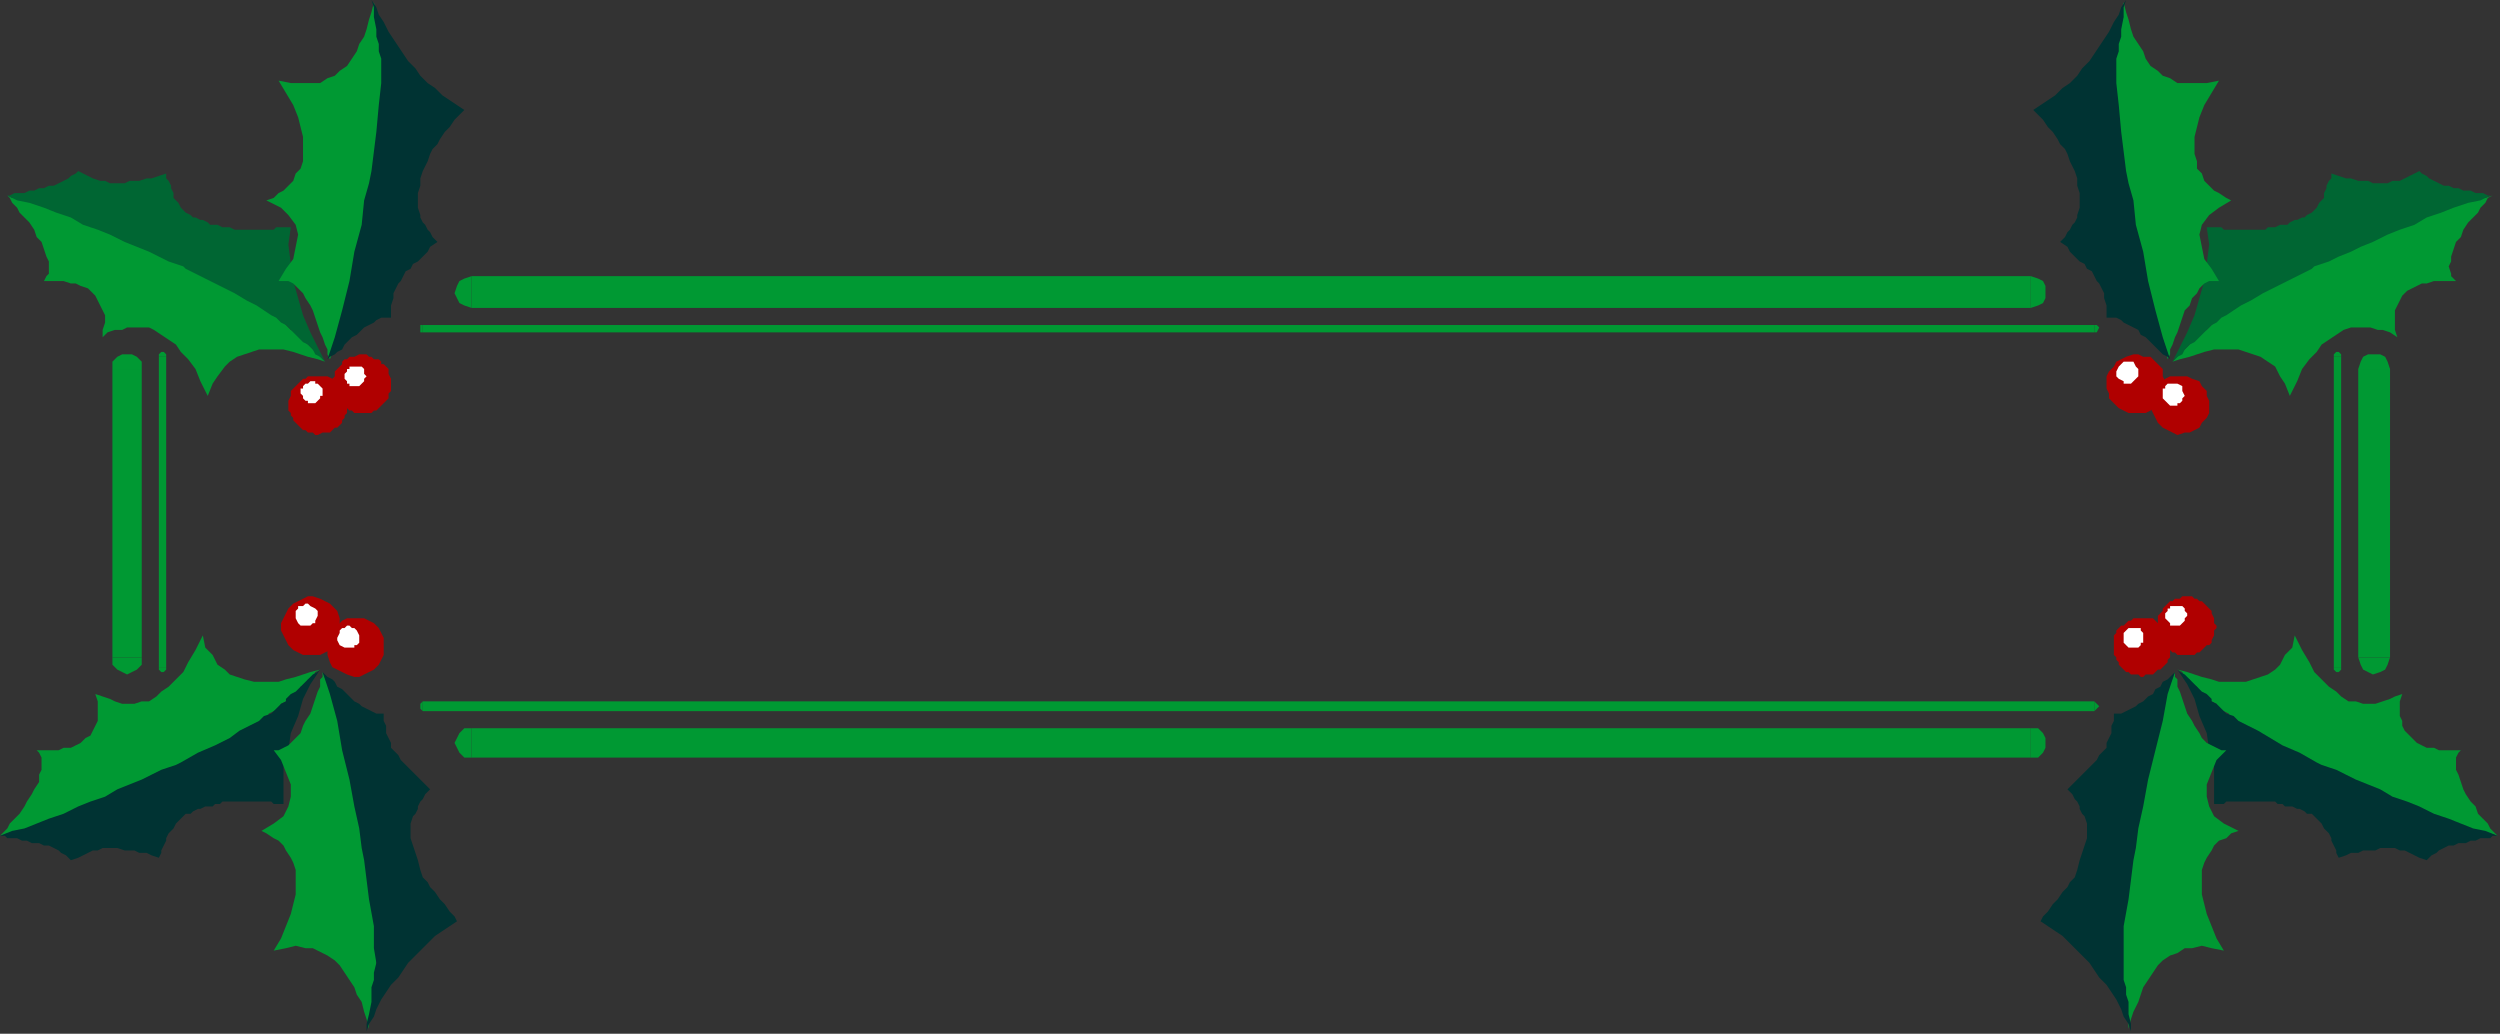 <?xml version="1.0" encoding="UTF-8" standalone="no"?>
<svg
   xmlns:dc="http://purl.org/dc/elements/1.1/"
   xmlns:cc="http://creativecommons.org/ns#"
   xmlns:rdf="http://www.w3.org/1999/02/22-rdf-syntax-ns#"
   xmlns:svg="http://www.w3.org/2000/svg"
   xmlns="http://www.w3.org/2000/svg"
   xmlns:sodipodi="http://sodipodi.sourceforge.net/DTD/sodipodi-0.dtd"
   xmlns:inkscape="http://www.inkscape.org/namespaces/inkscape"
   version="1.0"
   width="270.669mm"
   height="111.919mm"
   id="svg117"
   sodipodi:docname="BDRTC205.WMF">
  <rect width="100%" height="100%" fill="#333333" stroke="none"/>
  <sodipodi:namedview
     pagecolor="#ffffff"
     bordercolor="#666666"
     borderopacity="1"
     objecttolerance="10"
     gridtolerance="10"
     guidetolerance="10"
     inkscape:pageopacity="0"
     inkscape:pageshadow="2"
     inkscape:window-width="640"
     inkscape:window-height="480"
     id="namedview119" />
  <defs
     id="defs3">
    <pattern
       id="WMFhbasepattern"
       patternUnits="userSpaceOnUse"
       width="6"
       height="6"
       x="0"
       y="0" />
  </defs>
  <path
     style="fill:#009933;fill-rule:evenodd;fill-opacity:1;stroke:none;"
     d="  M 0,342   L 1,341   L 3,339   L 4,337   L 6,335   L 8,333   L 10,330   L 11,328   L 13,325   L 14,323   L 16,320   L 16,317   L 17,315   L 17,312   L 17,310   L 16,308   L 15,307   L 18,307   L 21,307   L 24,307   L 26,306   L 29,306   L 31,305   L 33,304   L 35,302   L 37,301   L 38,299   L 39,297   L 40,295   L 40,293   L 40,290   L 40,287   L 39,284   L 42,285   L 45,286   L 47,287   L 50,288   L 53,288   L 55,288   L 58,287   L 61,287   L 64,285   L 66,283   L 69,281   L 72,278   L 75,275   L 77,271   L 80,266   L 83,260   L 84,265   L 87,268   L 89,272   L 92,274   L 94,276   L 97,277   L 100,278   L 104,279   L 107,279   L 110,279   L 114,279   L 117,278   L 121,277   L 124,276   L 127,275   L 131,274   L 129,275   L 128,277   L 126,278   L 125,280   L 123,281   L 122,283   L 120,284   L 118,286   L 117,287   L 115,288   L 114,290   L 112,291   L 110,292   L 109,294   L 107,295   L 106,296   L 103,298   L 100,300   L 97,302   L 94,303   L 90,305   L 87,307   L 84,309   L 80,311   L 77,312   L 73,314   L 70,316   L 66,318   L 63,319   L 59,321   L 56,322   L 52,324   L 48,325   L 45,327   L 41,328   L 38,330   L 34,331   L 31,332   L 27,333   L 24,335   L 21,336   L 18,337   L 14,338   L 11,339   L 8,340   L 6,341   L 3,341   L 0,342  z "
     id="path5" />
  <path
     style="fill:#009933;fill-rule:evenodd;fill-opacity:1;stroke:none;"
     d="  M 1022,342   L 1021,341   L 1019,339   L 1018,337   L 1016,335   L 1014,333   L 1013,330   L 1011,328   L 1009,325   L 1008,323   L 1007,320   L 1006,317   L 1005,315   L 1005,312   L 1005,310   L 1006,308   L 1007,307   L 1004,307   L 1001,307   L 998,307   L 996,306   L 993,306   L 991,305   L 989,304   L 987,302   L 986,301   L 984,299   L 983,297   L 983,295   L 982,293   L 982,290   L 982,287   L 983,284   L 980,285   L 978,286   L 975,287   L 972,288   L 970,288   L 967,288   L 964,287   L 961,287   L 958,285   L 956,283   L 953,281   L 950,278   L 947,275   L 945,271   L 942,266   L 939,260   L 938,265   L 935,268   L 933,272   L 931,274   L 928,276   L 925,277   L 922,278   L 919,279   L 915,279   L 912,279   L 908,279   L 905,278   L 901,277   L 898,276   L 895,275   L 891,274   L 893,275   L 894,277   L 896,278   L 897,280   L 899,281   L 900,283   L 902,284   L 904,286   L 905,287   L 907,288   L 908,290   L 910,291   L 912,292   L 913,294   L 915,295   L 916,296   L 919,298   L 922,300   L 925,302   L 929,303   L 932,305   L 935,307   L 938,309   L 942,311   L 945,312   L 949,314   L 952,316   L 956,318   L 959,319   L 963,321   L 967,322   L 970,324   L 974,325   L 977,327   L 981,328   L 984,330   L 988,331   L 991,332   L 995,333   L 998,335   L 1001,336   L 1004,337   L 1008,338   L 1011,339   L 1014,340   L 1017,341   L 1019,341   L 1022,342  z "
     id="path7" />
  <path
     style="fill:#009933;fill-rule:evenodd;fill-opacity:1;stroke:none;"
     d="  M 3,80   L 4,81   L 5,83   L 7,85   L 8,87   L 10,89   L 12,91   L 14,94   L 15,97   L 17,99   L 18,102   L 19,105   L 20,107   L 20,109   L 20,112   L 19,113   L 18,115   L 21,115   L 23,115   L 26,115   L 29,116   L 31,116   L 33,117   L 36,118   L 37,119   L 39,121   L 40,123   L 41,125   L 42,127   L 43,129   L 43,132   L 42,135   L 42,138   L 44,136   L 47,135   L 50,135   L 52,134   L 55,134   L 58,134   L 61,134   L 63,135   L 66,137   L 69,139   L 72,141   L 74,144   L 77,147   L 80,151   L 82,156   L 85,162   L 87,157   L 89,154   L 92,150   L 94,148   L 97,146   L 100,145   L 103,144   L 106,143   L 109,143   L 113,143   L 116,143   L 120,144   L 123,145   L 126,146   L 130,147   L 133,148   L 132,147   L 130,145   L 129,144   L 127,142   L 126,141   L 124,139   L 123,138   L 121,136   L 119,135   L 118,134   L 116,132   L 115,131   L 113,129   L 111,128   L 110,127   L 108,126   L 105,124   L 102,122   L 99,120   L 96,119   L 93,117   L 90,115   L 86,113   L 83,111   L 79,110   L 76,108   L 72,106   L 69,104   L 65,103   L 62,101   L 58,100   L 55,98   L 51,97   L 47,95   L 44,94   L 40,92   L 37,91   L 33,90   L 30,88   L 27,87   L 23,86   L 20,85   L 17,84   L 14,83   L 11,82   L 8,81   L 5,81   L 3,80  z "
     id="path9" />
  <path
     style="fill:#009933;fill-rule:evenodd;fill-opacity:1;stroke:none;"
     d="  M 1020,80   L 1018,81   L 1017,83   L 1015,85   L 1014,87   L 1012,89   L 1010,91   L 1008,94   L 1007,97   L 1005,99   L 1004,102   L 1003,105   L 1003,107   L 1002,109   L 1003,112   L 1003,113   L 1005,115   L 1002,115   L 999,115   L 996,115   L 993,116   L 991,116   L 989,117   L 987,118   L 985,119   L 983,121   L 982,123   L 981,125   L 980,127   L 980,129   L 980,132   L 980,135   L 981,138   L 978,136   L 975,135   L 973,135   L 970,134   L 967,134   L 964,134   L 962,134   L 959,135   L 956,137   L 953,139   L 950,141   L 948,144   L 945,147   L 942,151   L 940,156   L 937,162   L 935,157   L 933,154   L 931,150   L 928,148   L 925,146   L 922,145   L 919,144   L 916,143   L 913,143   L 909,143   L 906,143   L 902,144   L 899,145   L 896,146   L 892,147   L 889,148   L 890,147   L 892,145   L 893,144   L 895,142   L 896,141   L 898,139   L 899,138   L 901,136   L 903,135   L 904,134   L 906,132   L 907,131   L 909,129   L 911,128   L 912,127   L 914,126   L 917,124   L 920,122   L 923,120   L 926,119   L 929,117   L 933,115   L 936,113   L 939,111   L 943,110   L 946,108   L 950,106   L 953,104   L 957,103   L 960,101   L 964,100   L 968,98   L 971,97   L 975,95   L 978,94   L 982,92   L 985,91   L 989,90   L 992,88   L 995,87   L 999,86   L 1002,85   L 1005,84   L 1008,83   L 1011,82   L 1014,81   L 1017,81   L 1020,80  z "
     id="path11" />
  <path
     style="fill:#003333;fill-rule:evenodd;fill-opacity:1;stroke:none;"
     d="  M 0,342   L 2,342   L 3,343   L 5,343   L 7,343   L 9,344   L 11,344   L 13,345   L 16,345   L 18,346   L 20,346   L 22,347   L 24,348   L 25,349   L 27,350   L 28,351   L 29,352   L 32,351   L 34,350   L 36,349   L 38,348   L 40,348   L 42,347   L 44,347   L 46,347   L 48,347   L 51,348   L 53,348   L 55,348   L 57,349   L 60,349   L 62,350   L 65,351   L 66,349   L 66,348   L 67,346   L 68,344   L 68,343   L 69,341   L 70,340   L 71,339   L 72,337   L 73,336   L 74,335   L 75,334   L 76,333   L 78,333   L 79,332   L 81,331   L 82,331   L 84,330   L 85,330   L 87,330   L 88,329   L 90,329   L 91,328   L 93,328   L 94,328   L 95,328   L 97,328   L 98,328   L 100,328   L 101,328   L 103,328   L 104,328   L 106,328   L 108,328   L 109,328   L 111,328   L 112,329   L 114,329   L 115,329   L 116,329   L 116,322   L 116,314   L 118,307   L 119,300   L 122,293   L 124,286   L 127,280   L 131,274   L 130,275   L 128,276   L 127,277   L 126,278   L 124,280   L 123,281   L 122,282   L 121,283   L 119,284   L 118,285   L 117,286   L 117,287   L 115,288   L 114,289   L 113,290   L 111,292   L 108,293   L 106,295   L 102,297   L 98,299   L 94,302   L 88,305   L 81,308   L 74,312   L 72,313   L 69,314   L 66,315   L 62,317   L 58,319   L 53,321   L 48,323   L 43,326   L 37,328   L 32,330   L 26,333   L 20,335   L 15,337   L 10,339   L 5,340   L 0,342  z "
     id="path13" />
  <path
     style="fill:#003333;fill-rule:evenodd;fill-opacity:1;stroke:none;"
     d="  M 1022,342   L 1020,342   L 1019,343   L 1017,343   L 1015,343   L 1013,344   L 1011,344   L 1009,345   L 1006,345   L 1004,346   L 1002,346   L 1000,347   L 998,348   L 997,349   L 995,350   L 994,351   L 993,352   L 990,351   L 988,350   L 986,349   L 984,348   L 982,348   L 980,347   L 978,347   L 976,347   L 974,347   L 972,348   L 969,348   L 967,348   L 965,349   L 962,349   L 960,350   L 957,351   L 956,349   L 956,348   L 955,346   L 954,344   L 954,343   L 953,341   L 952,340   L 951,339   L 950,337   L 949,336   L 948,335   L 947,334   L 946,333   L 944,333   L 943,332   L 941,331   L 940,331   L 938,330   L 937,330   L 935,330   L 934,329   L 932,329   L 931,328   L 929,328   L 928,328   L 927,328   L 925,328   L 924,328   L 922,328   L 921,328   L 919,328   L 918,328   L 916,328   L 914,328   L 913,328   L 911,328   L 910,329   L 908,329   L 907,329   L 906,329   L 906,322   L 906,314   L 904,307   L 903,300   L 900,293   L 898,286   L 895,280   L 891,274   L 892,275   L 894,276   L 895,277   L 896,278   L 898,280   L 899,281   L 900,282   L 901,283   L 903,284   L 904,285   L 905,286   L 905,287   L 907,288   L 908,289   L 909,290   L 911,292   L 914,293   L 916,295   L 920,297   L 924,299   L 929,302   L 934,305   L 941,308   L 948,312   L 950,313   L 953,314   L 956,315   L 960,317   L 964,319   L 969,321   L 974,323   L 979,326   L 985,328   L 990,330   L 996,333   L 1002,335   L 1007,337   L 1012,339   L 1017,340   L 1022,342  z "
     id="path15" />
  <path
     style="fill:#006633;fill-rule:evenodd;fill-opacity:1;stroke:none;"
     d="  M 3,80   L 4,80   L 6,79   L 8,79   L 10,79   L 12,78   L 14,78   L 16,77   L 18,77   L 20,76   L 22,76   L 24,75   L 26,74   L 28,73   L 29,72   L 31,71   L 32,70   L 34,71   L 36,72   L 38,73   L 41,74   L 43,74   L 45,75   L 47,75   L 49,75   L 51,75   L 53,74   L 55,74   L 57,74   L 60,73   L 62,73   L 65,72   L 68,71   L 68,73   L 69,74   L 70,76   L 70,77   L 71,79   L 71,81   L 72,82   L 73,83   L 74,85   L 75,86   L 76,87   L 78,88   L 79,89   L 80,89   L 82,90   L 83,90   L 85,91   L 86,92   L 88,92   L 89,92   L 91,93   L 92,93   L 94,93   L 96,94   L 97,94   L 98,94   L 99,94   L 101,94   L 102,94   L 104,94   L 105,94   L 107,94   L 109,94   L 110,94   L 112,94   L 113,93   L 115,93   L 116,93   L 117,93   L 119,93   L 118,100   L 119,108   L 120,115   L 122,122   L 124,129   L 127,136   L 130,142   L 133,148   L 132,147   L 131,146   L 129,145   L 128,143   L 127,142   L 126,141   L 124,140   L 123,139   L 122,138   L 121,137   L 120,136   L 119,135   L 118,134   L 117,133   L 115,132   L 113,130   L 111,129   L 108,127   L 105,125   L 101,123   L 96,120   L 90,117   L 84,114   L 76,110   L 75,109   L 72,108   L 69,107   L 65,105   L 61,103   L 56,101   L 51,99   L 45,96   L 40,94   L 34,92   L 29,89   L 23,87   L 18,85   L 12,83   L 7,82   L 3,80  z "
     id="path17" />
  <path
     style="fill:#006633;fill-rule:evenodd;fill-opacity:1;stroke:none;"
     d="  M 1019,80   L 1018,80   L 1016,79   L 1015,79   L 1013,79   L 1011,78   L 1008,78   L 1006,77   L 1004,77   L 1002,76   L 1000,76   L 998,75   L 996,74   L 994,73   L 993,72   L 991,71   L 990,70   L 988,71   L 986,72   L 984,73   L 982,74   L 979,74   L 977,75   L 975,75   L 973,75   L 971,75   L 969,74   L 967,74   L 965,74   L 962,73   L 960,73   L 957,72   L 954,71   L 954,73   L 953,74   L 952,76   L 952,77   L 951,79   L 951,81   L 950,82   L 949,83   L 948,85   L 947,86   L 946,87   L 944,88   L 943,89   L 942,89   L 940,90   L 939,90   L 937,91   L 936,92   L 934,92   L 933,92   L 931,93   L 930,93   L 928,93   L 927,94   L 925,94   L 924,94   L 923,94   L 921,94   L 920,94   L 918,94   L 917,94   L 915,94   L 913,94   L 912,94   L 910,94   L 909,93   L 907,93   L 906,93   L 905,93   L 903,93   L 904,100   L 903,108   L 902,115   L 900,122   L 898,129   L 895,136   L 892,142   L 889,148   L 890,147   L 891,146   L 893,145   L 894,143   L 895,142   L 896,141   L 898,140   L 899,139   L 900,138   L 901,137   L 902,136   L 903,135   L 904,134   L 905,133   L 907,132   L 909,130   L 911,129   L 914,127   L 917,125   L 921,123   L 926,120   L 932,117   L 938,114   L 946,110   L 947,109   L 950,108   L 953,107   L 957,105   L 962,103   L 966,101   L 971,99   L 977,96   L 982,94   L 988,92   L 993,89   L 999,87   L 1004,85   L 1010,83   L 1015,82   L 1019,80  z "
     id="path19" />
  <path
     style="fill:#009933;fill-rule:evenodd;fill-opacity:1;stroke:none;"
     d="  M 132,275   L 132,277   L 131,278   L 131,281   L 130,283   L 129,286   L 128,289   L 127,292   L 125,295   L 124,297   L 123,300   L 121,302   L 119,304   L 118,305   L 116,306   L 114,307   L 112,307   L 115,311   L 117,316   L 119,321   L 119,326   L 118,330   L 116,334   L 112,337   L 107,340   L 109,341   L 112,343   L 114,344   L 116,346   L 117,348   L 119,351   L 120,353   L 121,356   L 121,359   L 121,362   L 121,366   L 120,370   L 119,374   L 117,379   L 115,384   L 112,389   L 117,388   L 121,387   L 125,388   L 128,388   L 132,390   L 134,391   L 137,393   L 139,395   L 141,398   L 143,401   L 145,404   L 146,407   L 148,410   L 149,414   L 150,417   L 151,421   L 151,417   L 152,413   L 153,408   L 153,404   L 154,400   L 154,396   L 154,391   L 154,387   L 154,380   L 154,373   L 153,366   L 152,358   L 151,351   L 150,343   L 148,335   L 147,328   L 145,320   L 143,313   L 142,306   L 140,299   L 138,292   L 136,286   L 134,280   L 132,275  z "
     id="path21" />
  <path
     style="fill:#009933;fill-rule:evenodd;fill-opacity:1;stroke:none;"
     d="  M 890,275   L 890,277   L 891,278   L 891,281   L 892,283   L 893,286   L 894,289   L 895,292   L 897,295   L 898,297   L 900,300   L 901,302   L 903,304   L 905,305   L 907,306   L 909,307   L 911,307   L 907,311   L 905,316   L 903,321   L 903,326   L 904,330   L 906,334   L 910,337   L 916,340   L 913,341   L 911,343   L 908,344   L 906,346   L 905,348   L 903,351   L 902,353   L 901,356   L 901,359   L 901,362   L 901,366   L 902,370   L 903,374   L 905,379   L 907,384   L 910,389   L 905,388   L 901,387   L 897,388   L 894,388   L 891,390   L 888,391   L 885,393   L 883,395   L 881,398   L 879,401   L 877,404   L 876,407   L 875,410   L 873,414   L 872,417   L 871,421   L 871,417   L 870,413   L 870,408   L 869,404   L 868,400   L 868,396   L 868,391   L 868,387   L 868,380   L 869,373   L 869,366   L 870,358   L 871,351   L 873,343   L 874,335   L 875,328   L 877,320   L 879,313   L 881,306   L 882,299   L 884,292   L 886,286   L 888,280   L 890,275  z "
     id="path23" />
  <path
     style="fill:#009933;fill-rule:evenodd;fill-opacity:1;stroke:none;"
     d="  M 135,147   L 134,145   L 134,143   L 133,141   L 132,138   L 131,136   L 130,133   L 129,130   L 128,127   L 127,125   L 125,122   L 124,120   L 122,118   L 120,116   L 118,115   L 116,115   L 114,115   L 117,110   L 120,106   L 121,101   L 122,96   L 121,92   L 118,88   L 115,85   L 109,82   L 112,81   L 114,79   L 116,78   L 118,76   L 120,74   L 121,71   L 123,69   L 124,66   L 124,63   L 124,60   L 124,56   L 123,52   L 122,48   L 120,43   L 117,38   L 114,33   L 119,34   L 123,34   L 127,34   L 131,34   L 134,32   L 137,31   L 139,29   L 142,27   L 144,24   L 146,21   L 147,18   L 149,15   L 150,12   L 151,8   L 152,5   L 153,1   L 154,5   L 154,9   L 155,14   L 156,18   L 156,22   L 157,26   L 157,31   L 157,35   L 157,41   L 156,49   L 155,56   L 154,64   L 153,71   L 152,79   L 151,87   L 149,94   L 148,102   L 146,109   L 144,116   L 142,123   L 140,130   L 138,136   L 137,142   L 135,147  z "
     id="path25" />
  <path
     style="fill:#009933;fill-rule:evenodd;fill-opacity:1;stroke:none;"
     d="  M 887,147   L 888,145   L 888,143   L 889,141   L 890,138   L 891,136   L 892,133   L 893,130   L 894,127   L 896,125   L 897,122   L 899,120   L 900,118   L 902,116   L 904,115   L 906,115   L 908,115   L 905,110   L 902,106   L 901,101   L 900,96   L 901,92   L 904,88   L 908,85   L 913,82   L 911,81   L 908,79   L 906,78   L 904,76   L 902,74   L 901,71   L 899,69   L 899,66   L 898,63   L 898,60   L 898,56   L 899,52   L 900,48   L 902,43   L 905,38   L 908,33   L 903,34   L 899,34   L 895,34   L 891,34   L 888,32   L 885,31   L 883,29   L 880,27   L 878,24   L 877,21   L 875,18   L 873,15   L 872,12   L 871,8   L 870,5   L 869,1   L 868,5   L 868,9   L 867,14   L 866,18   L 866,22   L 865,26   L 865,31   L 865,35   L 866,41   L 866,49   L 867,56   L 868,64   L 869,71   L 870,79   L 871,87   L 873,94   L 874,102   L 876,109   L 878,116   L 880,123   L 882,130   L 884,136   L 886,142   L 887,147  z "
     id="path27" />
  <path
     style="fill:#003333;fill-rule:evenodd;fill-opacity:1;stroke:none;"
     d="  M 132,275   L 133,276   L 134,277   L 136,278   L 137,279   L 138,281   L 140,282   L 142,284   L 143,285   L 145,287   L 147,288   L 148,289   L 150,290   L 152,291   L 154,292   L 155,292   L 157,292   L 157,295   L 158,297   L 158,300   L 159,302   L 160,304   L 160,306   L 161,307   L 163,309   L 164,311   L 165,312   L 167,314   L 168,315   L 170,317   L 172,319   L 174,321   L 176,323   L 175,324   L 174,325   L 173,327   L 172,328   L 171,330   L 171,331   L 170,333   L 169,334   L 168,337   L 168,340   L 168,343   L 169,346   L 170,349   L 171,352   L 172,356   L 173,359   L 175,361   L 176,363   L 178,365   L 180,368   L 182,370   L 184,373   L 186,375   L 187,377   L 184,379   L 181,381   L 178,383   L 175,386   L 173,388   L 170,391   L 167,394   L 165,397   L 163,400   L 160,403   L 158,406   L 156,409   L 154,413   L 153,416   L 151,419   L 150,422   L 150,419   L 151,415   L 152,410   L 152,407   L 152,404   L 153,401   L 153,398   L 154,394   L 153,388   L 153,379   L 151,368   L 149,352   L 148,347   L 147,339   L 145,330   L 143,319   L 140,307   L 138,295   L 135,284   L 132,275  z "
     id="path29" />
  <path
     style="fill:#003333;fill-rule:evenodd;fill-opacity:1;stroke:none;"
     d="  M 890,275   L 889,276   L 888,277   L 887,278   L 885,279   L 884,281   L 882,282   L 881,284   L 879,285   L 877,287   L 875,288   L 874,289   L 872,290   L 870,291   L 868,292   L 867,292   L 865,292   L 865,295   L 864,297   L 864,300   L 863,302   L 862,304   L 862,306   L 861,307   L 859,309   L 858,311   L 857,312   L 855,314   L 854,315   L 852,317   L 850,319   L 848,321   L 846,323   L 847,324   L 848,325   L 849,327   L 850,328   L 851,330   L 851,331   L 852,333   L 853,334   L 854,337   L 854,340   L 854,343   L 853,346   L 852,349   L 851,352   L 850,356   L 849,359   L 847,361   L 846,363   L 844,365   L 842,368   L 840,370   L 838,373   L 836,375   L 835,377   L 838,379   L 841,381   L 844,383   L 847,386   L 849,388   L 852,391   L 855,394   L 857,397   L 859,400   L 862,403   L 864,406   L 866,409   L 868,413   L 869,416   L 871,419   L 872,422   L 872,419   L 871,415   L 871,410   L 870,407   L 870,404   L 869,401   L 869,398   L 869,394   L 869,388   L 869,379   L 871,368   L 873,352   L 874,347   L 875,339   L 877,330   L 879,319   L 882,307   L 885,295   L 887,284   L 890,275  z "
     id="path31" />
  <path
     style="fill:#003333;fill-rule:evenodd;fill-opacity:1;stroke:none;"
     d="  M 134,147   L 135,146   L 137,145   L 138,144   L 140,143   L 141,141   L 142,140   L 144,138   L 146,137   L 148,135   L 149,134   L 151,133   L 153,132   L 154,131   L 156,130   L 158,130   L 160,130   L 160,127   L 160,125   L 161,122   L 161,120   L 162,118   L 163,116   L 164,115   L 165,113   L 166,111   L 168,110   L 169,108   L 171,107   L 173,105   L 175,103   L 176,101   L 179,99   L 178,98   L 177,97   L 176,95   L 175,94   L 174,92   L 173,91   L 172,89   L 172,88   L 171,85   L 171,82   L 171,79   L 172,76   L 172,73   L 173,70   L 175,66   L 176,63   L 177,61   L 179,59   L 180,57   L 182,54   L 184,52   L 186,49   L 188,47   L 190,45   L 187,43   L 184,41   L 181,39   L 178,36   L 175,34   L 172,31   L 170,28   L 167,25   L 165,22   L 163,19   L 161,16   L 159,13   L 157,9   L 155,6   L 154,3   L 152,0   L 153,3   L 153,7   L 154,12   L 154,15   L 155,18   L 155,21   L 156,24   L 156,28   L 156,34   L 155,43   L 154,54   L 152,70   L 151,75   L 149,82   L 148,92   L 145,103   L 143,115   L 140,127   L 137,138   L 134,147  z "
     id="path33" />
  <path
     style="fill:#003333;fill-rule:evenodd;fill-opacity:1;stroke:none;"
     d="  M 888,147   L 887,146   L 885,145   L 884,144   L 883,143   L 881,141   L 880,140   L 878,138   L 876,137   L 875,135   L 873,134   L 871,133   L 869,132   L 868,131   L 866,130   L 864,130   L 862,130   L 862,127   L 862,125   L 861,122   L 861,120   L 860,118   L 859,116   L 858,115   L 857,113   L 856,111   L 854,110   L 853,108   L 851,107   L 849,105   L 847,103   L 846,101   L 843,99   L 844,98   L 845,97   L 846,95   L 847,94   L 848,92   L 849,91   L 850,89   L 850,88   L 851,85   L 851,82   L 851,79   L 850,76   L 850,73   L 849,70   L 847,66   L 846,63   L 845,61   L 843,59   L 842,57   L 840,54   L 838,52   L 836,49   L 834,47   L 832,45   L 835,43   L 838,41   L 841,39   L 844,36   L 847,34   L 850,31   L 852,28   L 855,25   L 857,22   L 859,19   L 861,16   L 863,13   L 865,9   L 867,6   L 868,3   L 870,0   L 869,3   L 869,7   L 868,12   L 868,15   L 867,18   L 867,21   L 866,24   L 866,28   L 866,34   L 867,43   L 868,54   L 870,70   L 871,75   L 873,82   L 874,92   L 877,103   L 879,115   L 882,127   L 885,138   L 888,147  z "
     id="path35" />
  <path
     style="fill:#b00000;fill-rule:evenodd;fill-opacity:1;stroke:none;"
     d="  M 133,246   L 131,245   L 128,244   L 126,244   L 124,245   L 122,246   L 120,247   L 118,249   L 117,251   L 116,253   L 115,255   L 115,258   L 116,260   L 117,262   L 118,264   L 120,266   L 122,267   L 124,268   L 127,268   L 129,268   L 131,268   L 133,267   L 135,266   L 137,264   L 138,262   L 139,260   L 139,257   L 139,255   L 139,253   L 138,250   L 137,249   L 135,247   L 133,246  z "
     id="path37" />
  <path
     style="fill:#b00000;fill-rule:evenodd;fill-opacity:1;stroke:none;"
     d="  M 884,251   L 883,252   L 883,253   L 883,254   L 883,255   L 883,257   L 883,258   L 883,259   L 883,260   L 884,261   L 884,262   L 885,263   L 885,264   L 886,265   L 887,266   L 888,266   L 889,267   L 890,267   L 891,268   L 893,268   L 894,268   L 895,268   L 896,268   L 897,268   L 898,268   L 899,267   L 900,267   L 901,266   L 902,265   L 903,264   L 904,264   L 905,263   L 905,262   L 906,260   L 906,259   L 906,258   L 907,257   L 907,256   L 906,255   L 906,254   L 906,253   L 905,251   L 905,250   L 904,249   L 904,249   L 903,248   L 902,247   L 901,246   L 900,246   L 899,245   L 898,245   L 897,244   L 895,244   L 894,244   L 893,244   L 892,245   L 891,245   L 890,245   L 889,246   L 888,246   L 887,247   L 886,248   L 885,249   L 885,250   L 884,251  z "
     id="path39" />
  <path
     style="fill:#b00000;fill-rule:evenodd;fill-opacity:1;stroke:none;"
     d="  M 141,171   L 141,170   L 142,169   L 142,168   L 142,166   L 142,165   L 142,164   L 142,163   L 141,162   L 141,161   L 141,160   L 140,159   L 139,158   L 138,157   L 138,156   L 137,156   L 136,155   L 134,154   L 133,154   L 132,154   L 131,154   L 130,154   L 129,154   L 128,154   L 126,154   L 125,155   L 124,155   L 123,156   L 122,157   L 122,157   L 121,158   L 120,159   L 119,160   L 119,161   L 119,162   L 118,164   L 118,165   L 118,166   L 118,167   L 118,168   L 119,169   L 119,170   L 120,171   L 120,172   L 121,173   L 122,174   L 123,175   L 124,176   L 125,176   L 126,177   L 127,177   L 128,177   L 129,178   L 130,178   L 132,177   L 133,177   L 134,177   L 135,177   L 136,176   L 137,175   L 138,175   L 139,174   L 140,173   L 140,172   L 141,171  z "
     id="path41" />
  <path
     style="fill:#b00000;fill-rule:evenodd;fill-opacity:1;stroke:none;"
     d="  M 887,176   L 889,177   L 891,178   L 894,177   L 896,177   L 898,176   L 900,175   L 901,173   L 903,171   L 904,169   L 904,167   L 904,164   L 903,162   L 903,160   L 901,158   L 900,156   L 897,155   L 895,154   L 893,154   L 891,154   L 888,154   L 886,155   L 884,157   L 883,158   L 881,160   L 880,163   L 880,165   L 880,167   L 881,169   L 882,171   L 883,173   L 885,175   L 887,176  z "
     id="path43" />
  <path
     style="fill:#b00000;fill-rule:evenodd;fill-opacity:1;stroke:none;"
     d="  M 151,254   L 149,253   L 146,253   L 144,253   L 142,253   L 140,254   L 138,256   L 136,257   L 135,259   L 134,262   L 134,264   L 134,266   L 134,268   L 135,271   L 136,273   L 138,274   L 140,275   L 142,276   L 145,277   L 147,277   L 149,276   L 151,275   L 153,274   L 155,272   L 156,270   L 157,268   L 157,266   L 157,263   L 157,261   L 156,259   L 155,257   L 153,255   L 151,254  z "
     id="path45" />
  <path
     style="fill:#b00000;fill-rule:evenodd;fill-opacity:1;stroke:none;"
     d="  M 866,259   L 865,260   L 865,261   L 865,263   L 865,264   L 865,265   L 865,266   L 865,267   L 865,268   L 866,269   L 866,270   L 867,271   L 867,272   L 868,273   L 869,274   L 870,275   L 871,275   L 872,276   L 873,276   L 875,276   L 876,277   L 877,277   L 878,276   L 879,276   L 880,276   L 881,276   L 882,275   L 883,274   L 884,274   L 885,273   L 886,272   L 887,271   L 887,270   L 888,269   L 888,268   L 888,267   L 888,265   L 888,264   L 888,263   L 888,262   L 888,261   L 887,260   L 887,259   L 886,258   L 886,257   L 885,256   L 884,255   L 883,255   L 882,254   L 881,253   L 880,253   L 878,253   L 877,253   L 876,253   L 875,253   L 874,253   L 873,253   L 872,254   L 871,254   L 870,255   L 869,256   L 868,256   L 867,257   L 866,258   L 866,259  z "
     id="path47" />
  <path
     style="fill:#b00000;fill-rule:evenodd;fill-opacity:1;stroke:none;"
     d="  M 159,163   L 159,161   L 160,160   L 160,159   L 160,158   L 160,157   L 160,156   L 160,155   L 159,153   L 159,152   L 159,151   L 158,150   L 157,149   L 156,149   L 156,148   L 155,147   L 153,147   L 152,146   L 151,146   L 150,145   L 149,145   L 148,145   L 147,145   L 145,146   L 144,146   L 143,146   L 142,147   L 141,147   L 140,148   L 140,149   L 139,150   L 138,151   L 137,152   L 137,153   L 137,154   L 136,155   L 136,156   L 136,158   L 136,159   L 136,160   L 137,161   L 137,162   L 138,163   L 138,164   L 139,165   L 140,166   L 141,167   L 142,167   L 143,168   L 144,168   L 145,169   L 146,169   L 147,169   L 148,169   L 150,169   L 151,169   L 152,169   L 153,168   L 154,168   L 155,167   L 156,166   L 157,165   L 157,165   L 158,164   L 159,163  z "
     id="path49" />
  <path
     style="fill:#b00000;fill-rule:evenodd;fill-opacity:1;stroke:none;"
     d="  M 869,168   L 871,169   L 873,169   L 876,169   L 878,169   L 880,168   L 882,166   L 884,165   L 885,163   L 886,160   L 886,158   L 886,156   L 885,154   L 885,151   L 883,149   L 882,148   L 880,146   L 877,146   L 875,145   L 873,145   L 870,146   L 868,147   L 866,148   L 865,150   L 863,152   L 862,154   L 862,156   L 862,159   L 863,161   L 863,163   L 865,165   L 867,167   L 869,168  z "
     id="path51" />
  <path
     style="fill:#ffffff;fill-rule:evenodd;fill-opacity:1;stroke:none;"
     d="  M 127,248   L 127,248   L 126,247   L 125,247   L 124,248   L 123,248   L 122,248   L 122,249   L 121,250   L 121,252   L 121,253   L 122,255   L 123,256   L 124,256   L 125,256   L 126,256   L 127,256   L 127,256   L 128,255   L 129,255   L 129,254   L 130,252   L 130,250   L 129,249   L 127,248  z "
     id="path53" />
  <path
     style="fill:#ffffff;fill-rule:evenodd;fill-opacity:1;stroke:none;"
     d="  M 887,250   L 886,251   L 886,251   L 886,252   L 886,253   L 887,254   L 887,254   L 888,255   L 888,256   L 889,256   L 890,256   L 891,256   L 892,256   L 892,256   L 893,255   L 894,254   L 894,254   L 894,253   L 895,252   L 895,251   L 894,250   L 894,250   L 894,249   L 893,248   L 892,248   L 892,248   L 891,248   L 890,248   L 889,248   L 888,248   L 888,249   L 887,249   L 887,250  z "
     id="path55" />
  <path
     style="fill:#ffffff;fill-rule:evenodd;fill-opacity:1;stroke:none;"
     d="  M 131,162   L 132,162   L 132,161   L 132,160   L 132,159   L 131,158   L 131,158   L 130,157   L 129,157   L 129,156   L 128,156   L 127,156   L 126,157   L 125,157   L 125,157   L 124,158   L 124,159   L 123,159   L 123,160   L 123,161   L 124,162   L 124,163   L 124,163   L 125,164   L 126,164   L 126,165   L 127,165   L 128,165   L 129,165   L 130,164   L 130,164   L 131,163   L 131,162  z "
     id="path57" />
  <path
     style="fill:#ffffff;fill-rule:evenodd;fill-opacity:1;stroke:none;"
     d="  M 887,165   L 888,166   L 889,166   L 890,166   L 891,166   L 891,165   L 892,165   L 893,164   L 893,163   L 894,162   L 893,160   L 893,158   L 891,157   L 890,157   L 890,157   L 889,157   L 888,157   L 887,157   L 886,158   L 886,159   L 885,159   L 885,161   L 885,163   L 886,164   L 887,165  z "
     id="path59" />
  <path
     style="fill:#ffffff;fill-rule:evenodd;fill-opacity:1;stroke:none;"
     d="  M 145,257   L 144,257   L 143,256   L 142,256   L 141,257   L 141,257   L 140,257   L 139,258   L 139,259   L 138,261   L 138,262   L 139,264   L 141,265   L 141,265   L 142,265   L 143,265   L 144,265   L 145,265   L 145,264   L 146,264   L 147,263   L 147,261   L 147,260   L 146,258   L 145,257  z "
     id="path61" />
  <path
     style="fill:#ffffff;fill-rule:evenodd;fill-opacity:1;stroke:none;"
     d="  M 869,259   L 869,260   L 869,260   L 869,261   L 869,262   L 869,263   L 870,264   L 870,264   L 871,265   L 872,265   L 873,265   L 873,265   L 874,265   L 875,265   L 876,264   L 876,263   L 877,263   L 877,262   L 877,261   L 877,260   L 877,260   L 877,259   L 876,258   L 876,257   L 875,257   L 874,257   L 873,257   L 872,257   L 872,257   L 871,257   L 870,258   L 870,258   L 869,259  z "
     id="path63" />
  <path
     style="fill:#ffffff;fill-rule:evenodd;fill-opacity:1;stroke:none;"
     d="  M 149,156   L 149,155   L 150,154   L 149,153   L 149,153   L 149,152   L 149,151   L 148,150   L 147,150   L 146,150   L 146,150   L 145,150   L 144,150   L 143,150   L 143,151   L 142,151   L 142,152   L 141,153   L 141,153   L 141,154   L 141,155   L 142,156   L 142,157   L 143,157   L 143,158   L 144,158   L 145,158   L 146,158   L 147,158   L 147,158   L 148,157   L 149,156   L 149,156  z "
     id="path65" />
  <path
     style="fill:#ffffff;fill-rule:evenodd;fill-opacity:1;stroke:none;"
     d="  M 869,156   L 869,157   L 870,157   L 871,157   L 872,157   L 873,156   L 873,156   L 874,155   L 875,154   L 875,153   L 875,151   L 874,150   L 873,148   L 872,148   L 871,148   L 870,148   L 869,148   L 868,149   L 868,149   L 867,150   L 867,150   L 866,152   L 866,154   L 867,155   L 869,156  z "
     id="path67" />
  <path
     style="fill:#009933;fill-rule:evenodd;fill-opacity:1;stroke:none;"
     d="  M 173,287   L 172,288   L 172,289   L 172,290   L 173,291   L 173,287  z "
     id="path69" />
  <path
     style="fill:#009933;fill-rule:evenodd;fill-opacity:1;stroke:none;"
     d="  M 857,289   L 857,287   L 173,287   L 173,291   L 857,291   L 857,289   L 857,289  z "
     id="path71" />
  <path
     style="fill:#009933;fill-rule:evenodd;fill-opacity:1;stroke:none;"
     d="  M 857,291   L 858,290   L 859,289   L 858,288   L 857,287   L 857,291  z "
     id="path73" />
  <path
     style="fill:#009933;fill-rule:evenodd;fill-opacity:1;stroke:none;"
     d="  M 173,133   L 172,133   L 172,134   L 172,136   L 173,136   L 173,133  z "
     id="path75" />
  <path
     style="fill:#009933;fill-rule:evenodd;fill-opacity:1;stroke:none;"
     d="  M 857,134   L 857,133   L 173,133   L 173,136   L 857,136   L 857,134   L 857,134  z "
     id="path77" />
  <path
     style="fill:#009933;fill-rule:evenodd;fill-opacity:1;stroke:none;"
     d="  M 857,136   L 858,136   L 859,134   L 858,133   L 857,133   L 857,136  z "
     id="path79" />
  <path
     style="fill:#009933;fill-rule:evenodd;fill-opacity:1;stroke:none;"
     d="  M 65,273   L 65,274   L 65,274   L 66,275   L 67,275   L 67,275   L 68,274   L 68,274   L 68,273   L 65,273  z "
     id="path81" />
  <path
     style="fill:#009933;fill-rule:evenodd;fill-opacity:1;stroke:none;"
     d="  M 67,146   L 65,146   L 65,273   L 68,273   L 68,146   L 67,146   L 67,146  z "
     id="path83" />
  <path
     style="fill:#009933;fill-rule:evenodd;fill-opacity:1;stroke:none;"
     d="  M 68,146   L 68,145   L 68,145   L 67,144   L 67,144   L 66,144   L 65,145   L 65,145   L 65,146   L 68,146  z "
     id="path85" />
  <path
     style="fill:#009933;fill-rule:evenodd;fill-opacity:1;stroke:none;"
     d="  M 955,273   L 955,274   L 955,274   L 956,275   L 957,275   L 957,275   L 958,274   L 958,274   L 958,273   L 955,273  z "
     id="path87" />
  <path
     style="fill:#009933;fill-rule:evenodd;fill-opacity:1;stroke:none;"
     d="  M 957,146   L 955,146   L 955,273   L 958,273   L 958,146   L 957,146   L 957,146  z "
     id="path89" />
  <path
     style="fill:#009933;fill-rule:evenodd;fill-opacity:1;stroke:none;"
     d="  M 958,146   L 958,145   L 958,145   L 957,144   L 957,144   L 956,144   L 955,145   L 955,145   L 955,146   L 958,146  z "
     id="path91" />
  <path
     style="fill:#009933;fill-rule:evenodd;fill-opacity:1;stroke:none;"
     d="  M 193,298   L 190,298   L 188,300   L 187,302   L 186,304   L 187,306   L 188,308   L 190,310   L 193,310   L 193,298  z "
     id="path93" />
  <path
     style="fill:#009933;fill-rule:evenodd;fill-opacity:1;stroke:none;"
     d="  M 831,304   L 831,298   L 193,298   L 193,310   L 831,310   L 831,304   L 831,304  z "
     id="path95" />
  <path
     style="fill:#009933;fill-rule:evenodd;fill-opacity:1;stroke:none;"
     d="  M 831,310   L 834,310   L 836,308   L 837,306   L 837,304   L 837,302   L 836,300   L 834,298   L 831,298   L 831,310  z "
     id="path97" />
  <path
     style="fill:#009933;fill-rule:evenodd;fill-opacity:1;stroke:none;"
     d="  M 193,113   L 190,114   L 188,115   L 187,117   L 186,120   L 187,122   L 188,124   L 190,125   L 193,126   L 193,113  z "
     id="path99" />
  <path
     style="fill:#009933;fill-rule:evenodd;fill-opacity:1;stroke:none;"
     d="  M 831,120   L 831,113   L 193,113   L 193,126   L 831,126   L 831,120   L 831,120  z "
     id="path101" />
  <path
     style="fill:#009933;fill-rule:evenodd;fill-opacity:1;stroke:none;"
     d="  M 831,126   L 834,125   L 836,124   L 837,122   L 837,120   L 837,117   L 836,115   L 834,114   L 831,113   L 831,126  z "
     id="path103" />
  <path
     style="fill:#009933;fill-rule:evenodd;fill-opacity:1;stroke:none;"
     d="  M 46,269   L 46,272   L 48,274   L 50,275   L 52,276   L 54,275   L 56,274   L 58,272   L 58,269   L 46,269  z "
     id="path105" />
  <path
     style="fill:#009933;fill-rule:evenodd;fill-opacity:1;stroke:none;"
     d="  M 52,151   L 46,151   L 46,269   L 58,269   L 58,151   L 52,151   L 52,151  z "
     id="path107" />
  <path
     style="fill:#009933;fill-rule:evenodd;fill-opacity:1;stroke:none;"
     d="  M 58,151   L 58,148   L 56,146   L 54,145   L 52,145   L 50,145   L 48,146   L 46,148   L 46,151   L 58,151  z "
     id="path109" />
  <path
     style="fill:#009933;fill-rule:evenodd;fill-opacity:1;stroke:none;"
     d="  M 965,269   L 966,272   L 967,274   L 969,275   L 971,276   L 974,275   L 976,274   L 977,272   L 978,269   L 965,269  z "
     id="path111" />
  <path
     style="fill:#009933;fill-rule:evenodd;fill-opacity:1;stroke:none;"
     d="  M 971,151   L 965,151   L 965,269   L 978,269   L 978,151   L 971,151   L 971,151  z "
     id="path113" />
  <path
     style="fill:#009933;fill-rule:evenodd;fill-opacity:1;stroke:none;"
     d="  M 978,151   L 977,148   L 976,146   L 974,145   L 971,145   L 969,145   L 967,146   L 966,148   L 965,151   L 978,151  z "
     id="path115" />
</svg>
